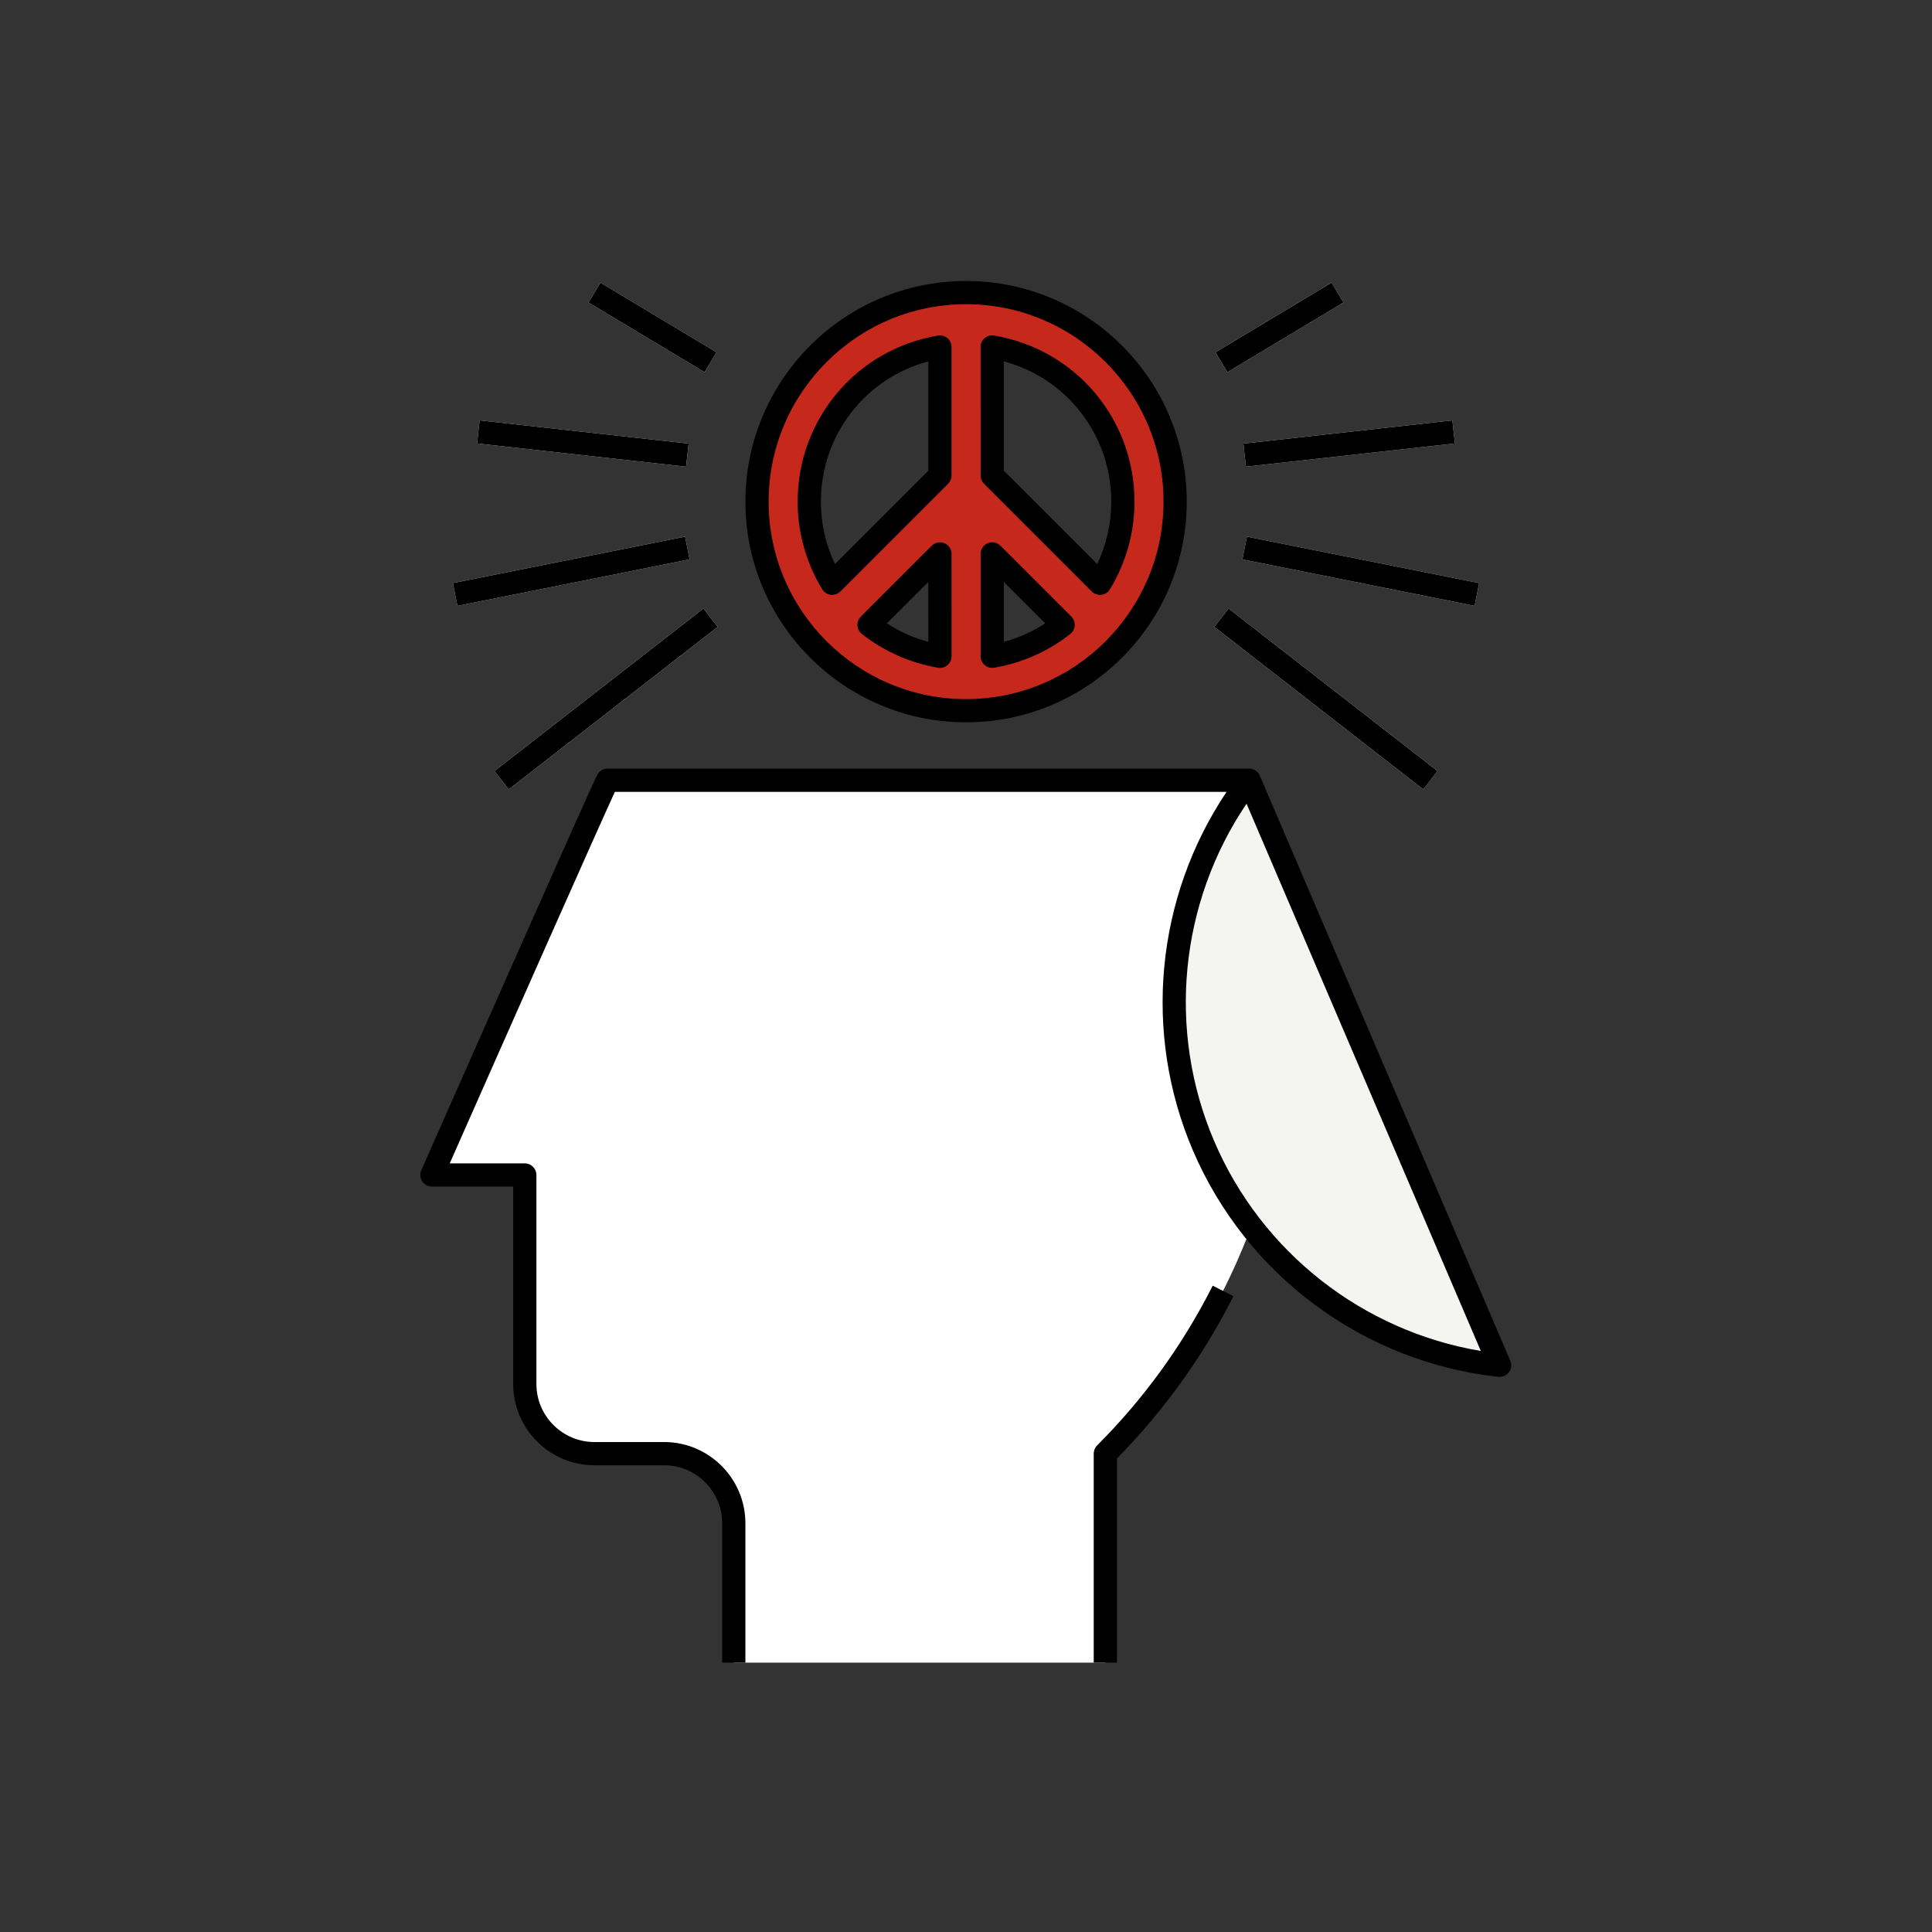 <?xml version="1.0" encoding="utf-8"?>
<svg xmlns="http://www.w3.org/2000/svg" width="64px" height="64px" viewBox="-76.8 -76.8 665.60 665.60" fill="#000000" stroke="#000000" stroke-width="0.005">
<rect x="-76.8" y="-76.8" width="665.60" height="665.60" fill="#333333" stroke="none"/>
<g id="SVGRepo_bgCarrier" stroke-width="0"/>
<g id="SVGRepo_tracerCarrier" stroke-linecap="round" stroke-linejoin="round"/>
<g id="SVGRepo_iconCarrier"> <defs> <style>.e{fill:#ffffffcd17a;}.f{fill:#F4F4F0;}.g{fill:#ffffff;}.h{fill:#C6291C;}.i{fill:#00000;}</style> </defs> <g id="a"/> <g id="b"/> <g id="c"> <g> <path class="g" d="M351.771,192l-156.595,0-62.66-0c-2.034,3.606-60.515,136-60.515,136h32v72c0,13.255,10.745,24,24,24l24-0c13.255,0,24,10.745,24,24v48l128,0v-72c40.979-40.979,64-96.557,64-154.51v-15.622c0-22.488-5.897-43.598-16.229-61.868Z"/> <path class="f" d="M352.67,191.994c-26.621,34.901-34.193,82.747-15.684,125.979v0c17.991,42.024,57.169,70.675,101.976,75.581l-86.292-201.56Z"/> <path class="h" d="M256.025,24c-39.779,0-72.025,32.247-72.025,72.025s32.247,72.025,72.025,72.025,72.025-32.247,72.025-72.025-32.247-72.025-72.025-72.025Zm-54.019,72.025c0-26.766,19.467-48.986,45.016-53.272l0,44.269-37.127,37.126c-5.005-8.192-7.889-17.821-7.889-28.123Zm20.589,42.435l24.427-24.428,.005,35.267c-9.122-1.53-17.47-5.345-24.433-10.838Zm42.434,10.837v-35.266l24.427,24.428c-6.962,5.492-15.307,9.307-24.427,10.838Zm37.127-25.149l-37.127-37.126-.009-44.271c25.553,4.282,45.025,26.504,45.025,53.274,0,10.302-2.884,19.931-7.889,28.123Z"/> <rect class="e" height="46.648" transform="translate(40.985 144.387) rotate(-59.036)" width="8" x="144" y="12.676"/> <rect class="e" height="72.443" transform="translate(34.771 190.849) rotate(-83.66)" width="8" x="120" y="39.778"/> <rect class="e" height="8" transform="translate(-21.208 25.871) rotate(-11.313)" width="81.584" x="79.208" y="116"/> <rect class="e" height="7.999" transform="translate(-72.88 115.584) rotate(-37.874)" width="91.214" x="86.393" y="160"/> <rect class="e" height="8" transform="translate(33.351 192.407) rotate(-30.964)" width="46.648" x="340.676" y="32"/> <rect class="e" height="8" transform="translate(-6.021 43.328) rotate(-6.343)" width="72.443" x="351.778" y="72"/> <rect class="e" height="81.584" transform="translate(197.453 480.854) rotate(-78.69)" width="8" x="388" y="79.208"/> <rect class="e" height="91.214" transform="translate(17.249 363.268) rotate(-52.125)" width="7.999" x="376" y="118.393"/> <path class="i" d="M443.509,391.986l-86.292-201.56c-.56-1.308-1.772-2.22-3.184-2.396-.165-.02-.329-.028-.493-.028v-.002H132.515c-1.443,0-2.775,.778-3.484,2.035-2.07,3.67-54.696,122.78-60.69,136.349-.547,1.237-.431,2.667,.307,3.8,.738,1.133,1.999,1.816,3.352,1.816h28v68c0,15.439,12.561,28,28,28h24c11.028,0,20,8.972,20,20v48h8v-48c0-15.439-12.561-28-28-28h-24c-11.028,0-20-8.972-20-20v-72c0-2.209-1.791-4-4-4h-25.86c21.394-48.416,51.02-115.264,56.894-128h210.74c-24.404,36.387-28.953,83.01-11.596,123.553v0c18.415,43.012,58.731,72.894,105.218,77.983,.146,.016,.291,.024,.436,.024,1.258,0,2.454-.594,3.213-1.619,.847-1.143,1.023-2.648,.463-3.956Zm-101.977-75.582c-16.346-38.18-11.996-82.115,11.119-116.315l80.718,188.539c-40.684-6.833-75.474-34.004-91.836-72.224Z"/> <path class="i" d="M301.171,421.171c-.75,.75-1.171,1.768-1.171,2.829v72h8v-70.352c16.221-16.463,29.72-35.265,40.136-55.905l-7.143-3.604c-10.282,20.375-23.68,38.891-39.822,55.033Z"/> <path class="i" d="M256.025,172.051c41.92,0,76.025-34.105,76.025-76.025s-34.105-76.025-76.025-76.025-76.025,34.105-76.025,76.025,34.105,76.025,76.025,76.025Zm0-144.051c37.509,0,68.025,30.516,68.025,68.025s-30.516,68.025-68.025,68.025-68.025-30.516-68.025-68.025,30.516-68.025,68.025-68.025Z"/> <path class="i" d="M209.896,128.148c1.054,0,2.073-.417,2.828-1.171l37.126-37.126c.75-.75,1.171-1.768,1.171-2.829V42.753c0-1.177-.518-2.293-1.416-3.053s-2.086-1.088-3.246-.892c-28.018,4.7-48.354,28.764-48.354,57.217,0,10.687,2.931,21.133,8.476,30.209,.64,1.046,1.723,1.742,2.941,1.887,.158,.019,.316,.028,.473,.028Zm-3.89-32.123c0-22.922,15.304-42.54,37.016-48.318v37.658l-32.167,32.167c-3.184-6.683-4.848-14.025-4.848-21.507Z"/> <path class="i" d="M262.2,89.851l37.127,37.126c.755,.754,1.774,1.171,2.828,1.171,.157,0,.315-.009,.473-.028,1.218-.145,2.301-.84,2.941-1.887,5.545-9.076,8.476-19.522,8.476-30.209,0-28.458-20.34-52.522-48.364-57.219-1.162-.197-2.348,.132-3.246,.892-.898,.76-1.416,1.877-1.416,3.054l.009,44.271c0,1.061,.422,2.078,1.171,2.828Zm43.845,6.175c0,7.482-1.665,14.825-4.848,21.507l-32.168-32.168-.008-37.661c21.716,5.777,37.024,25.395,37.024,48.321Z"/> <path class="i" d="M248.552,110.336c-1.494-.618-3.215-.276-4.359,.868l-24.427,24.428c-.808,.808-1.231,1.922-1.165,3.063s.619,2.198,1.516,2.905c7.626,6.017,16.703,10.043,26.249,11.643,.22,.037,.441,.055,.661,.055,.939,0,1.857-.331,2.584-.947,.898-.76,1.416-1.877,1.416-3.054l-.006-35.267c-0-1.618-.975-3.076-2.47-3.695Zm-19.8,27.624l14.271-14.272,.003,20.65c-5.05-1.36-9.879-3.517-14.275-6.378Z"/> <path class="i" d="M267.857,111.203c-1.145-1.144-2.864-1.486-4.359-.867-1.495,.619-2.469,2.078-2.469,3.695l0,35.266c0,1.177,.518,2.293,1.416,3.054,.728,.615,1.645,.946,2.584,.946,.22,0,.441-.018,.662-.055,9.543-1.601,18.618-5.627,26.243-11.642,.897-.708,1.448-1.765,1.516-2.906,.067-1.141-.357-2.255-1.165-3.063l-24.428-24.428Zm1.172,33.133l-0-20.647,14.271,14.271c-4.395,2.86-9.221,5.017-14.27,6.376Z"/> <rect class="i" height="46.648" transform="translate(40.985 144.387) rotate(-59.036)" width="8" x="144" y="12.676"/> <rect class="i" height="72.443" transform="translate(34.771 190.849) rotate(-83.66)" width="8" x="120" y="39.778"/> <rect class="i" height="8" transform="translate(-21.208 25.871) rotate(-11.313)" width="81.584" x="79.208" y="116"/> <rect class="i" height="7.999" transform="translate(-72.88 115.584) rotate(-37.874)" width="91.214" x="86.393" y="160"/> <rect class="i" height="8" transform="translate(33.351 192.407) rotate(-30.964)" width="46.648" x="340.676" y="32"/> <rect class="i" height="8" transform="translate(-6.02 43.312) rotate(-6.34)" width="72.443" x="351.778" y="72"/> <rect class="i" height="81.584" transform="translate(197.453 480.854) rotate(-78.69)" width="8" x="388" y="79.208"/> <rect class="i" height="91.214" transform="translate(17.249 363.268) rotate(-52.125)" width="7.999" x="376" y="118.393"/> </g> </g> <g id="d"/> </g>
</svg>